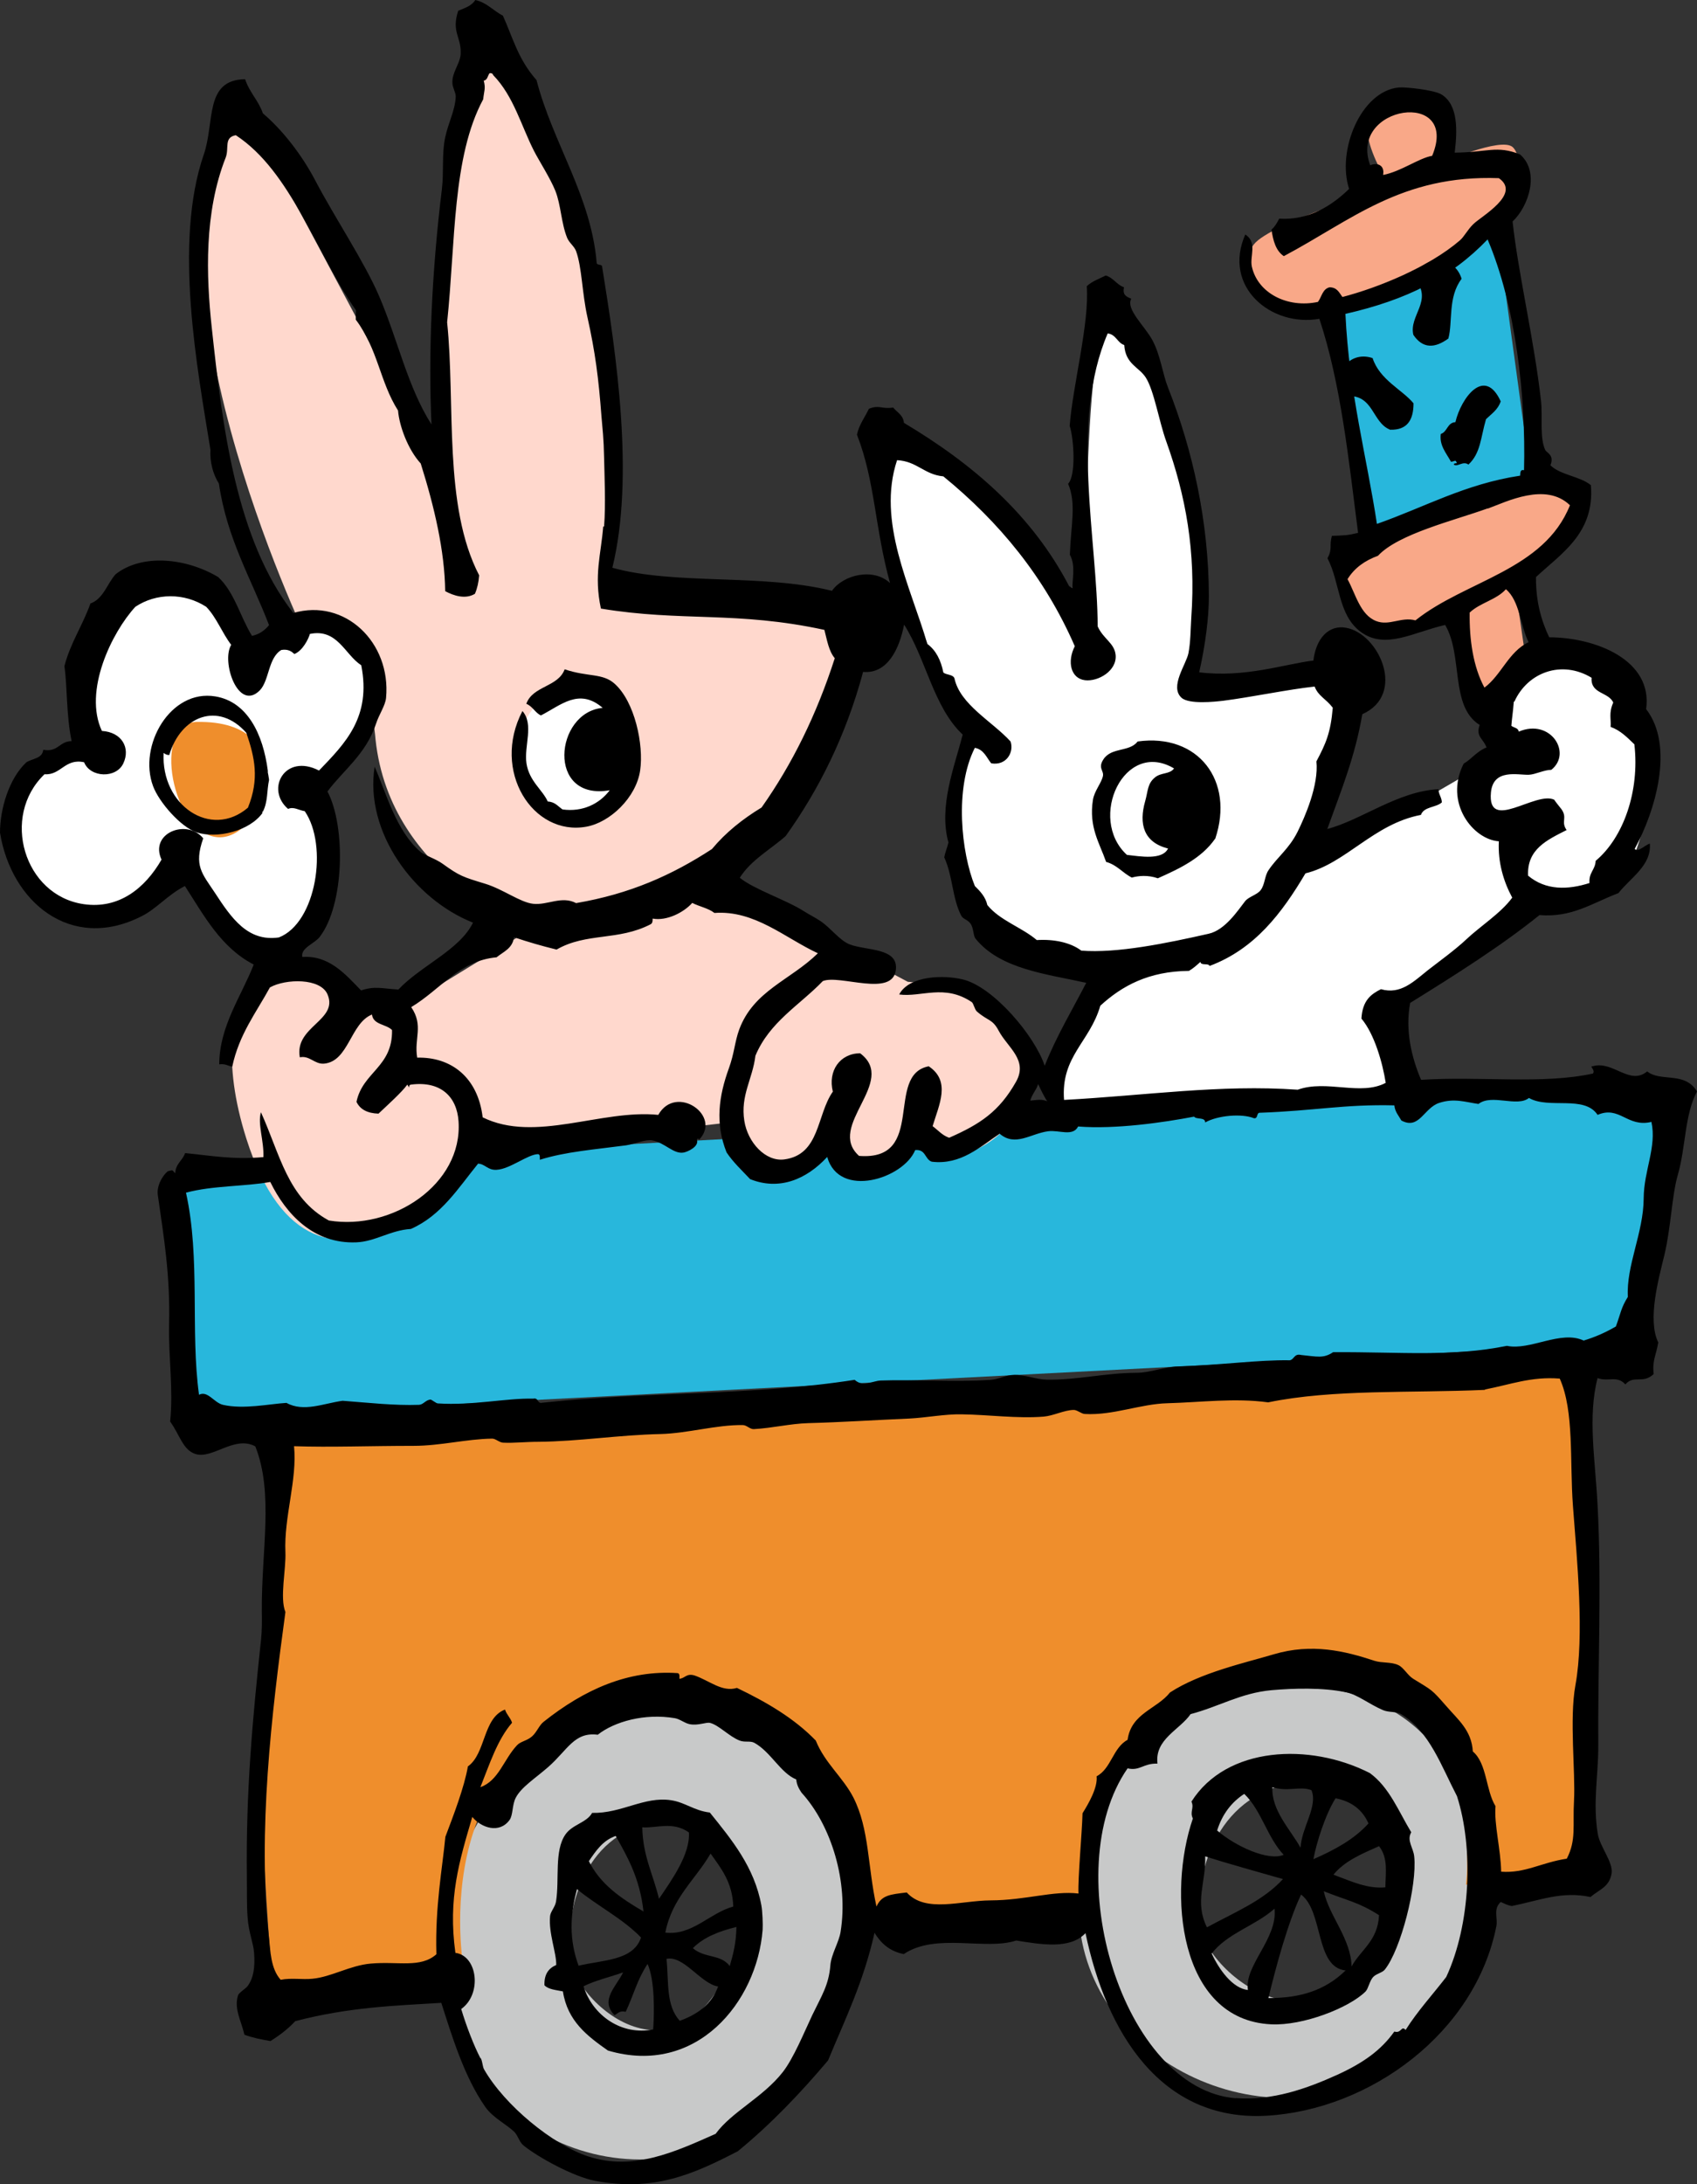 <?xml version="1.0" encoding="UTF-8"?><svg id="_レイヤー_2" xmlns="http://www.w3.org/2000/svg" viewBox="0 0 96.44 124.07"><rect x="0" y="0" width="96.44" height="124.07" fill="#333333" stroke="none"/><defs><style>.cls-1{fill:#fff;}.cls-1,.cls-2,.cls-3,.cls-4,.cls-5,.cls-6,.cls-7{fill-rule:evenodd;stroke-width:0px;}.cls-2{fill:#c8c9c9;}.cls-3{fill:#f9a888;}.cls-4{fill:#ffd8cd;}.cls-5{fill:#ef8e2c;}.cls-6{fill:#000;}.cls-7{fill:#28b7dc;}</style></defs><g id="_デザイン"><path class="cls-2" d="M37.92,97.36c-5.2.06-11.79,3.31-12.77,12.75-.98,9.44,9.01,15.62,16.98,10.98,7.97-4.63,8.76-23.87-4.21-23.73ZM41.93,110.59c-3.11,8.82-9.46,3.11-9.59.39-.13-2.72.91-7,5.19-7.52,0,0,6.74.52,4.41,7.13Z"/><path class="cls-2" d="M73.56,95.81c-5.2.05-11.66,3.05-12.24,11.77-.59,8.71,9.65,14.42,17.43,10.14,7.78-4.28,7.78-22.04-5.19-21.91ZM78.93,108.7c-3.5,9.28-10.65,3.27-10.8.41-.15-2.86,1.02-7.36,5.84-7.91,0,0,7.59.55,4.96,7.5Z"/><path class="cls-5" d="M89.73,106.14l.42-28.6-20.14.82s-48.06,1.41-54.47,2.69c0,0-.77,15.98-.66,21.05.11,5.06.66,11.21.66,11.21l10.81-1.47s-2.52-13.86,10.34-15.14c11.56-1.16,12.92,12.74,12.92,12.74l12.3-.57s-2.23-13.17,10.41-13.53c12.64-.37,10.99,11.72,10.99,11.72l6.41-.92Z"/><polygon class="cls-7" points="94.84 61.79 92.29 76.31 11.24 80.52 10.08 66.39 94.84 61.79"/><path class="cls-1" d="M64.79,54.98s-9.65-.28-10.26-5.65c-.33-2.87.28-7.59.28-7.59,0,0-7.04-15.64-3.94-17.18,2.99,1.11,10.81,10.92,10.81,10.92,0,0-.16-19.7,1.77-17.19,1.72.28,6.38,11.2,3.94,20.46l9.46-.54-2.6,11.07,10.88-6.32s-.91-4.56.25-4.95c1.16-.39,5.23-2.52,6.98.39,1.74,2.91,1.94,10.27-.97,12.01-2.91,1.74-3.88.58-3.88.58l-8.54,6.38.89,4.77-2.11.22-18.26.37s.06-5.8,5.29-7.74Z"/><path class="cls-7" d="M75.4,15.22l9.57-2.93,2.27,16.65-9.47,2.08s-2.88-13.9-2.37-15.8Z"/><path class="cls-3" d="M76.87,31.2s11.29-4.91,12.2-3.74c.91,1.17.07,3.03.07,3.03l-3.15,2.01.8,5.52-3.19,1.6-1.19-4.81s-2.72,1.33-3.77.94c-1.05-.39-1.05-.81-1.72-1.83-.79-1.22-.83-2.22-.06-2.72Z"/><path class="cls-3" d="M72.02,17.01c.27.2,1.82.95,2.81.72,3.71-.88,10.27-4.96,10.87-5.43.75-.6.93-3.33.27-3.94-.66-.61-4.12.93-4.12.93,0,0,.78-3.9-2.6-3.64-3.38.26-.26,4.94-.26,4.94,0,0-6.79,2.06-7.74,3.3-.96,1.24-.53,2.18.78,3.12Z"/><path class="cls-4" d="M17.43,36.26S7.21,15.02,13.49,5.4c0,0,8.71,16.21,11.72,22.08,0,0-1.54-20.33,2.55-25.82,0,0,9.75,12.84,6.45,31.76,0,0,13.41.66,14.95,2.89,1.53,2.23-8.72,14.3-8.72,14.3,0,0,7.34,3.09,11.15,5.16,0,0,6.19.38,6.89,4.14.7,3.76-3.46,6.33-4.71,5.49-1.25-.84-1.44-2.11-1.44-2.11,0,0-1.75,3.47-3.6,2.94-1.85-.54-1.5-2.22-1.5-2.22,0,0-1.29,3.58-3.94,2.61-2.65-.98-1.66-2.88-1.66-2.88l-14.04,1.62s-9.61,11.84-13.59-.68c-2.78-8.76,2.04-12.57,6.45-7.64,2.65.14,4.37-.98,4.37-.98l5.44-3.34s-8.08-2.79-8.92-10.73c0,0-.42-6.27-3.9-5.71Z"/><path class="cls-1" d="M32.11,39.11c-2.51.63-3.35,3.66-2.09,5.76,1.26,2.09,5.84,2.41,5.97-2.83.1-4.29-3.87-2.93-3.87-2.93Z"/><path class="cls-1" d="M8.53,33.25c-2.41.72-6.34,4.9-3.17,9.37,0,0-6.63,0-4.32,6.34,2.31,6.34,8.36,2.45,8.94-1.01,0,0,2.74,9.08,6.63,5.91,3.89-3.17,1.3-9.37,1.3-9.37,0,0,5.62-3.6,2.31-8.07-3.32-4.47-6.49,1.73-6.49,1.73,0,0-.87-6.2-5.19-4.9Z"/><path class="cls-5" d="M11.16,41.01c-2.56.06-1.39,6.41,1.25,6.55,2.65.14,5.02-6.69-1.25-6.55Z"/><path class="cls-6" d="M29.69,40.39c.67.77.08,1.99.23,2.98.16,1.01.9,1.48,1.21,2.16.42.02.58.28.84.45,1.15.16,2.11-.33,2.68-1.09-3.61.63-3.13-4.43-.4-4.68-1.34-1.15-2.36-.16-3.51.43-.34-.16-.47-.52-.83-.66.37-1.03,1.8-.94,2.18-1.96,1.33.45,2.15.2,2.84.82,1.15,1.03,1.66,3.47,1.45,4.92-.22,1.54-1.71,2.96-3.06,3.2-3.04.55-5.41-3.17-3.63-6.57Z"/><path class="cls-6" d="M69.05,47.65c-.76,1.09-1.99,1.68-3.25,2.24-.58-.2-1.11-.14-1.48-.04-.52-.26-.84-.72-1.46-.89-.38-1.09-.99-1.97-.75-3.52.08-.51.48-.95.57-1.36.06-.31-.3-.45.03-.95.46-.7,1.48-.4,1.94-1.01,3.44-.48,5.52,2.23,4.41,5.53ZM64.04,48.56c.78.09,2.01.31,2.34-.36-1.39-.35-1.67-1.4-1.3-2.69.17-.6.12-1,.57-1.36.35-.28.83-.16,1.07-.5-2.83-1.68-4.93,2.84-2.68,4.91Z"/><path class="cls-6" d="M77.85,100.72c1.11.81,1.63,2.17,2.35,3.36-.27.48.12.87.17,1.38.17,1.65-.76,5.28-1.67,6.42-.14.18-.46.22-.65.41-.22.22-.28.67-.45.84-.94.93-3.56,1.95-5.36,1.86-5.28-.25-5.89-7.5-4.45-11.69-.19-.39.09-.59-.08-.96,1.99-3.15,6.72-3.36,10.12-1.63ZM73.91,104.96c.06-1.17,1-2.34.62-3.27-.65-.25-1.34.11-2.22-.17-.07,1.31,1.02,2.4,1.6,3.44ZM70.71,101.9c-.72.47-1.25,1.15-1.54,2.08,1.03.89,2.91,1.76,3.78,1.38-.93-.98-1.26-2.52-2.24-3.46ZM75.9,102.15c-.58.92-1.08,2.5-1.26,3.46,1.19-.52,2.31-1.12,3.13-2.03-.33-.75-.93-1.25-1.87-1.43ZM78.37,104.87c-.97.43-1.96.84-2.59,1.62,1.04.39,1.93.81,2.95.72.01-.83.17-1.66-.36-2.34ZM68.59,109.48c1.52-.83,3.19-1.5,4.32-2.74-1.63-.47-2.97-.83-4.42-1.29.05,1.49-.62,2.58.1,4.03ZM76.8,111.72c.53-.97,1.5-1.46,1.57-2.93-1.16-.74-1.76-.81-3.14-1.36.29,1.39,1.55,2.69,1.58,4.29ZM72.08,113.5c1.83,0,3.23-.44,4.39-1.57-1.74-.18-1.25-3.35-2.53-4.31-.75,1.58-1.45,4.18-1.86,5.89ZM68.86,110.97c.41.89,1.18,1.98,2.06,2.07-.22-1.39,1.7-2.92,1.51-4.62-1.08.97-2.68,1.39-3.57,2.55Z"/><path class="cls-6" d="M31.99,113.12c-.39-.08-.83-.11-1.05-.35-.02-.64.25-.97.67-1.15.02-.67-.44-1.8-.35-2.77.02-.26.29-.52.34-.84.2-1.27-.11-2.87.53-3.8.4-.58,1.21-.67,1.52-1.23,1.67.04,2.96-.95,4.48-.72.81.12,1.3.59,2.21.7,1.24,1.54,2.53,3.09,2.93,5.28.06.31.09,1.08.07,1.38-.32,4.11-3.77,8.34-8.79,6.86-1.17-.82-2.3-1.67-2.56-3.36ZM36.5,103.8c.03,1.63.63,2.7.95,4.06.72-1.06,1.78-2.53,1.7-3.77-.92-.65-1.85-.23-2.64-.29ZM33.47,105.73c.65,1.31,1.84,2.12,3.1,2.85-.21-1.91-.94-3.15-1.58-4.29-.73.25-1.13.85-1.53,1.44ZM37.81,109.78c1.53.18,2.51-1.11,3.86-1.48-.04-1.37-.69-2.17-1.29-3.01-.86,1.49-2.18,2.5-2.57,4.49ZM32.88,111.66c1.38-.33,3.11-.28,3.55-1.6-1.04-1.08-2.48-1.79-3.64-2.75-.4,1.49-.45,2.87.09,4.35ZM39.38,110.67c.68.58,1.57.32,2.09,1.01.2-.67.37-1.35.38-2.22-.98.24-1.86.58-2.47,1.2ZM37.88,111.27c.13,1.36-.04,2.65.75,3.52,1-.36,1.81-.93,2.18-1.95-.98-.15-1.94-1.77-2.93-1.57ZM35.56,114.28c-.36-.09-.45.11-.64.19-.84-.87.12-1.64.49-2.43-.75.27-1.57.45-2.25.79.53,1.68,2.18,2.81,3.96,2.45.07-1.02.09-2.82-.32-3.72-.61.94-.77,1.71-1.24,2.72Z"/><path class="cls-6" d="M60.96,33.42c-.07-.35.21-1.25-.16-1.91.06-1.71.38-2.9-.1-4.03.45-.46.34-2.51.09-3.29.17-2.27,1.13-5.85.97-7.93.29-.28.7-.42,1.08-.61.44.13.61.52,1.04.67-.11.45.16.54.41.65-.33.59.78,1.56,1.21,2.37.46.87.56,1.87.88,2.68,1.39,3.51,2.31,7.6,2.32,11.84,0,1.23-.2,2.78-.55,4.33,2.59.32,4.82-.46,6.49-.67.15-1.26.87-2.04,1.86-1.86,1.88.34,3.43,3.79.92,4.91-.42,2.42-1.15,4.19-1.99,6.52,1.92-.5,4.02-2.15,6.32-2.26,0,.3.18.45.19.75-.33.3-1.02.23-1.19.71-2.69.51-4.26,2.76-6.56,3.32-1.34,2.26-2.88,4.3-5.45,5.26-.06-.18-.5,0-.52-.23-.2.18-.41.37-.65.51-2.29.02-3.81.85-5.04,1.98-.59,2.06-2.25,2.87-2.06,5.35,4.66-.25,8.85-.89,13.28-.58,1.65-.59,3.57.37,5-.39-.17-1.1-.63-2.76-1.38-3.65.06-1.04.55-1.39,1.11-1.67,1.12.32,1.85-.43,2.68-1.09.55-.43,1.56-1.16,2.17-1.74.78-.74,1.97-1.49,2.61-2.37-.5-.93-.82-2.01-.76-3.2-1.46-.1-3.13-2.18-2-4.41.46-.27.77-.72,1.3-.92-.18-.51-.63-.61-.39-1.28-1.7-1.06-.93-3.92-1.96-5.68-1.81.41-3.39,1.42-4.79.4-1.32-.97-1.17-2.8-1.9-4.19.3-.54.09-.69.25-1.27.72-.03.86-.02,1.49-.17-.53-4.11-.97-8.46-2.2-12.16-2.73.48-5.52-1.81-4.21-4.79.7.45.25,1.23.37,1.81.33,1.53,2.04,2.39,3.76,2.02.21-.28.26-.74.66-.83.43,0,.55.31.73.55,2.01-.52,4.9-1.69,6.67-3.21.25-.21.43-.6.77-.93.47-.46,2.74-1.71,1.45-2.61-5.53-.2-8.39,2.4-12.22,4.43-.45-.3-.61-.87-.7-1.51.19-.16.32-.39.44-.62,1.66.11,3-.74,3.97-1.69-.71-2.16.66-5.54,2.81-5.76.38-.04,2.02.14,2.43.39.98.59.91,2.1.76,3.31,1.82-.01,2.4-.43,3.71.1,1.15.98.49,2.97-.42,3.81.32,2.96,1.24,6.79,1.62,10.23.09.86-.09,2.07.24,2.76.07.14.53.28.29.86.57.56,1.68.62,2.3,1.13.23,2.73-1.7,3.89-3.12,5.22-.01,1.39.3,2.47.75,3.42,2.66.01,5.9,1.3,5.51,4.08,1.63,2.11.51,5.82-.65,7.94.19.22.6-.23.86-.3.11,1.25-1.15,1.98-1.78,2.81-1.54.59-2.65,1.4-4.49,1.25-2.17,1.75-4.77,3.39-7.35,4.99-.29,1.55.07,3.07.62,4.37,3.33-.22,6.93.27,9.77-.36.15-.24-.26-.41.01-.42,1.14-.31,2.08,1.12,3.07.3.76.62,2.14-.02,2.83,1.14-.71,1.33-.63,3.15-1.09,4.74-.34,1.18-.39,2.99-.76,4.54-.33,1.37-.98,3.68-.35,4.98-.13.75-.35,1.02-.26,1.79-.62.59-1.13.03-1.61.59-.48-.53-.96-.13-1.58-.36-.57,2.21-.13,4.63,0,7.21.24,4.41.01,9.3.04,13.69.01,1.62-.32,3.2-.03,4.98.12.75.88,1.61.79,2.25-.13.8-.73.93-1.2,1.35-1.6-.35-2.86.18-4.47.51-.25-.04-.43-.14-.63-.23-.45.4-.16.9-.25,1.37-1.2,6.06-7.16,10.42-13.03,10.77-6.04.36-9.15-4.75-10.32-10.37-.88.93-2.48.65-3.94.42-1.75.58-4.55-.46-6.39.77-.81-.16-1.3-.62-1.66-1.21-.63,2.82-1.71,4.99-2.64,7.25-1.57,1.86-3.25,3.62-5.13,5.16-2.57,1.33-4.78,2.3-8.11,1.68-1.22-.23-3.25-1.34-4.08-2.02-.22-.18-.31-.56-.51-.76-.47-.45-1.22-.8-1.66-1.43-1.2-1.73-1.88-4-2.49-5.9-2.68.16-5.28.25-8.3,1.04-.41.44-.89.81-1.41,1.13-.53-.09-1.03-.19-1.48-.36-.16-.74-.61-1.48-.36-2.24.05-.15.46-.4.54-.52.32-.43.44-1.03.37-1.9-.04-.56-.31-1.14-.37-2.03-.05-.65-.03-1.43-.04-2.23-.06-4.88.32-8.99.81-13.56.05-.49.05-1.08.04-1.59-.03-3.39.69-6.69-.37-9.35-1.19-.64-2.44.75-3.41.43-.71-.23-.89-1.1-1.43-1.84.19-1.84-.1-3.65-.06-5.52.07-2.83-.31-5.01-.64-7.34-.07-.46.19-1.04.57-1.36.34-.08.22-.08.42.12.02-.56.42-.72.56-1.15,1.52.15,2.69.38,4.45.23.04-.92-.34-1.89-.14-2.55,1.09,2.4,1.51,4.87,3.86,6.15,3.6.59,7.61-2.05,7.37-5.63-.09-1.39-1-2.31-2.7-2.09-.22.03,0,.35-.21,0-.34.46-1.07,1.11-1.64,1.65-.64-.02-1.05-.25-1.25-.67.35-1.7,2.06-1.97,2.02-4.08-.33-.34-1.07-.29-1.14-.88-1.23.49-1.32,2.67-2.73,2.79-.53.04-.82-.48-1.37-.36-.32-1.75,2.19-2.09,1.58-3.56-.39-.96-2.39-.91-3.28-.41-.78,1.43-1.75,2.66-2.14,4.5-.25-.04-.39-.18-.74-.13.01-2.18,1.26-3.87,1.96-5.67-1.86-.96-2.82-2.77-3.91-4.46-1,.51-1.61,1.3-2.49,1.73C4.03,54.07.64,51.25,0,47.3c0-1.35.51-3.07,1.49-3.99.33-.23.91-.2.97-.72.84.16.91-.49,1.61-.49-.31-1.49-.24-3.1-.41-4.26.35-1.34,1.04-2.32,1.48-3.56.74-.27.94-1.11,1.43-1.66,1.5-1.18,4-.93,5.83.16.92.85,1.25,2.25,1.92,3.34.43-.09.73-.32.97-.61-1.01-2.63-2.39-4.9-2.85-8.04-.35-.56-.52-1.25-.48-1.92-.74-4.58-2.11-11.76-.38-16.77.64-1.85.02-4.25,2.35-4.28.24.74.76,1.21,1.01,1.94,1.08.91,2.2,2.33,2.97,3.8,1.14,2.17,2.79,4.62,3.63,6.57,1.07,2.49,1.62,5.17,2.98,7.3-.18-3.95,0-8.51.59-13.35.12-.97-.01-2.02.19-2.96.18-.84.57-1.54.6-2.32,0-.22-.18-.51-.19-.75-.04-.62.45-1.12.47-1.68.04-.97-.54-1.22-.14-2.44.37-.15.77-.28.97-.61.67.15,1.02.61,1.57.89.58,1.29.86,2.47,1.91,3.66.93,3.59,3.1,6.57,3.42,10.39.02.15.32.05.31.22.8,4.96,1.85,11.92.58,17.09,3.57,1,8.5.32,12.48,1.31.64-.91,2.35-1.33,3.3-.44-.88-3.2-.84-5.76-1.88-8.43.13-.59.45-.98.68-1.47.61-.24.68.03,1.38-.07.22.28.57.42.61.87,3.93,2.34,7.28,5.23,9.39,9.28.09.02.1.11.21.11ZM34.33,29.91c.1-1.29.02-2.86,0-3.93-.02-1.1-.09-1.62-.15-2.34-.16-2.13-.35-3.63-.8-5.64-.3-1.34-.31-2.82-.64-3.73-.1-.28-.39-.47-.51-.76-.34-.84-.35-1.87-.67-2.67-.28-.7-.91-1.68-1.21-2.26-.73-1.43-1.16-3.12-2.32-4.31-.02-.08-.09-.13-.21-.11-.11.14-.11.39-.33.42.12.45.02.57-.03,1.06-1.76,3.26-1.57,8.11-2.05,12.67.48,4.64-.23,10.42,1.82,14.37-.03.4-.11.75-.24,1.05-.54.33-1.21.11-1.69-.15-.03-2.29-.61-4.77-1.39-7.25-.74-.81-1.22-2.15-1.29-3.01-1.04-1.64-1.13-3.47-2.4-5.16,0-.18,0-.35.01-.53-2.28-3.25-3.67-7.88-6.83-9.95-.69.13-.37.72-.57,1.26-1.24,3.14-1.11,6.75-.8,9.63.61,5.67,1.38,12.08,4.64,16.25,2.93-.85,5.56,1.67,5.27,4.82-.04.44-.4.94-.57,1.47-.57,1.74-1.89,2.67-2.76,3.85,1.05,1.99.96,6.44-.44,8.26-.3.39-1.1.63-.99,1.14,1.51-.1,2.41.94,3.34,1.9.8-.26,1.13-.11,2.12-.05,1.27-1.35,3.5-2.26,4.24-3.8-3.36-1.33-6.17-5.15-5.59-8.86.67,1.52,1.21,3.64,2.62,4.85.23.19.85.38,1.25.67.96.69,1.13.74,2.41,1.13,1.02.31,1.99,1.06,2.73,1.14.81.09,1.62-.47,2.44-.04,3.06-.52,5.45-1.59,7.72-3.07.79-.95,1.75-1.71,2.82-2.36,1.74-2.46,3.13-5.28,4.16-8.48-.34-.4-.44-1.03-.59-1.61-4.98-1.08-8.12-.45-12.7-1.21-.41-1.9.01-3.09.13-4.66ZM77.87,9.39c.37-.17.84-.03.73.55,1.05-.21,2.01-.95,2.79-1.09,1.59-3.82-4.79-2.87-3.52.54ZM76.46,17.83c.21,4.48,1.22,8.16,1.79,11.93,2.69-.94,5.01-2.27,8.14-2.74.01-.17,0-.37.22-.31.11-4.24-.48-9.37-2.07-13.11-2.08,2.17-4.58,3.43-8.08,4.23ZM69.48,39.81c-.43.05-1.9.21-2.33-.17-.7-.63.26-1.89.39-2.54.12-.62.12-1.36.16-2.01.27-3.79-.32-6.94-1.42-10.01-.42-1.16-.69-2.89-1.17-3.64-.39-.6-1.15-.75-1.22-1.84-.4-.13-.46-.6-.94-.66-2.16,5.02-.58,11.76-.57,16.64.32.72.95.94,1.02,1.62.09.9-.99,1.53-1.74,1.44-.81-.1-1.03-1.05-.58-1.93-1.72-3.95-4.31-7.07-7.47-9.65-1.09-.1-1.49-.86-2.63-.92-1.16,3.49.76,7.16,1.72,10.44.49.36.77.92.91,1.62.17.15.54.1.63.33.32,1.5,2.14,2.44,3.19,3.59.21.62-.25,1.39-1.1,1.24-.27-.33-.41-.78-.93-.88-1.17,2.3-.77,5.96,0,7.85.3.3.6.6.71,1.08.71.88,1.95,1.26,2.81,1.99.96-.06,1.91.13,2.53.6,2.02.16,4.81-.41,7.24-.96.94-.21,1.67-1.34,2.07-1.85.2-.25.67-.36.87-.61.26-.32.23-.82.46-1.15.5-.75,1.16-1.2,1.65-2.18.42-.85,1.21-2.65,1.07-4,.53-1,.81-1.61.93-3.05-.41-.53-.82-.65-1.03-1.2-1.5.16-3.58.6-5.22.81ZM84.54,28.88c-1.87.68-5.07,1.44-6.23,2.69-.74.27-1.34.69-1.73,1.33.46.84.72,2.03,1.63,2.38.75.29,1.42-.26,2.23-.04,2.84-2.27,7.3-2.83,8.78-6.54-1.38-1.33-3.6-.2-4.67.19ZM83.52,34.79c-.02,1.56.2,3.08.84,4.27.97-.72,1.37-2.04,2.51-2.58-.48-.96-.5-2.34-1.29-3.01-.53.6-1.47.77-2.05,1.32ZM14.76,39.22c-1.23,1.23-2.2-1.65-1.62-2.59-.52-.68-.83-1.55-1.42-2.16-1.25-.81-2.85-.79-4.03,0-1.34,1.46-2.96,4.78-1.9,7.05,1.14.07,1.63.97,1.22,1.84-.4.87-1.88.82-2.23-.06-1.09-.24-1.32.75-2.25.68-2.5,2.39-1.17,6.89,2.23,7.38,2,.29,3.48-.9,4.42-2.53-.7-1.5,1.43-2.35,2.37-1.21-.55,1.56-.06,2,.66,3.09.94,1.44,1.87,2.8,3.64,2.54,2.13-.83,2.81-5.22,1.47-7.17-.38-.07-.63-.27-.95-.13-1.3-1.12-.18-3.18,1.76-2.18,1.49-1.55,2.98-3.03,2.4-5.98-.94-.61-1.35-2.1-2.92-1.78-.07.27-.41.96-.88,1.14-.17-.15-.35-.29-.74-.23-.76.45-.68,1.74-1.23,2.3ZM49.05,38.17c-.98,3.62-2.5,6.67-4.4,9.32-.88.78-1.96,1.35-2.61,2.37.81.66,2.65,1.26,3.66,1.91.3.19.68.38.94.56.59.4,1.08,1.1,1.66,1.32.96.36,2.77.18,2.61,1.45-.19,1.57-3.2.24-4.15.63-1.32,1.37-3.03,2.32-3.83,4.24-.16,1.33-.86,2.25-.63,3.7.19,1.22,1.2,2.33,2.27,2.19,2.04-.27,1.83-2.53,2.76-3.85-.29-1.18.4-2.17,1.55-2.18,2.17,1.62-1.96,4.13-.06,5.83,3.87.3,1.44-4.61,3.96-5.09,1.27.85.59,2.17.22,3.4.31.23.54.52.94.66,1.75-.77,2.84-1.48,3.8-3.18.7-1.24-.48-1.95-.98-2.89-.36-.69-.61-.55-1.24-1.1-.14-.12-.19-.47-.3-.54-1.55-1.04-2.87-.26-4.12-.43.57-1.08,2.55-1.12,3.63-.85,1.74.43,4.08,3.21,4.64,4.9.67-1.69,1.56-3.16,2.36-4.71-2.23-.5-4.89-.77-6.29-2.51-.14-.17-.1-.6-.29-.86-.17-.23-.42-.25-.52-.44-.52-1-.48-2.26-.97-3.32.06-.3.17-.55.24-.84-.57-2.05.34-4.3.81-6.13-1.66-1.56-2.08-4.29-3.33-6.25-.27,1.4-.95,2.79-2.3,2.69ZM86.03,39.85c-.05.63-.11.96-.14,1.38.14.11.39.11.42.33,1.81-.77,3.05,1.22,1.85,2.17-.41,0-.92.27-1.28.28-.63.02-2.02-.36-2.15,1-.22,2.31,2.55-.1,3.6.42-.02,0,.39.52.41.54.35.5-.05.7.29,1.18-1.1.56-2.26,1.08-2.19,2.59,1.01.85,2.27.81,3.49.42-.05-.6.33-.75.35-1.26,1.58-1.32,2.51-3.96,2.2-6.62-.4-.38-.77-.78-1.35-.99.04-.43-.12-.78.15-1.38-.26-.61-1.3-.48-1.23-1.41-1.7-1.03-3.64-.31-4.39,1.36ZM39.72,64.75c0-.06-.08-.12-.11,0,.12.39-.54.68-.76.72-.58.1-1.06-.56-1.78-.69-.41-.07-.96.2-1.49.28-1.8.24-3.44.36-4.9.82-.01-.12.03-.3-.1-.32-.59.01-1.59.85-2.36.89-.51.03-.64-.33-1.05-.35-1.13,1.39-2.09,2.95-3.82,3.71-1.16.07-2.03.72-3.1.76-2.42.1-3.99-1.59-4.89-3.43-1.41.26-3.28.2-4.79.61.83,3.74.24,7.84.74,11.48.49-.26.85.45,1.36.57,1.18.27,2.62-.05,3.61-.11.98.54,2.1.03,3.19-.12,1.47.11,2.94.28,4.34.23.25-.01.37-.27.65-.3.07,0,.33.22.42.22,1.98.13,3.91-.31,5.42-.27.33-.07.2.3.52.23,5.78-.63,12.03-.4,17.75-1.3.48.44,1,.06,1.48.04,1.96-.07,4.16.1,6.26-.04.44-.03.85-.27,1.28-.28.67-.02,1.28.26,1.9.27,1.73.03,3.28-.38,5.1-.39.77,0,1.59-.34,2.34-.36,2.53-.08,4.54-.38,6.37-.35.26-.05.24-.4.65-.3.91.09,1.26.21,1.81-.16,3.93-.02,6.68.28,9.88-.36,1.32.28,3.06-.91,4.36-.3.62-.19,1.17-.42,1.83-.8.27-.73.29-1.06.68-1.68-.1-1.78.89-3.64.9-5.6.01-1.6.75-2.91.44-4.34-1.38.33-1.8-.94-3.06-.4-.75-1.14-2.77-.31-3.9-.96-.68.54-2.11-.25-2.87.34-.77-.11-1.37-.34-2.23-.06-.87.28-1.13,1.55-2.15,1-.15-.27-.36-.48-.4-.86-2.85-.07-4.53.31-7.65.42-.2,0-.08.35-.33.31-.69-.28-2.06-.16-2.77.24,0-.32-.5-.15-.63-.33-1.72.33-4.48.73-6.59.56-.3.59-1.08.19-1.7.27-1,.13-1.87.9-2.76.14-1.1.73-2.2,1.79-3.86,1.59-.4-.14-.33-.72-.94-.66-.66,1.62-4.32,2.79-5,.39-1.19,1.29-2.74,1.92-4.38,1.26-.46-.49-.96-.95-1.34-1.52-.66-1.65-.44-3.2.13-4.77.32-.88.33-1.5.59-2.21.82-2.21,2.91-2.8,4.47-4.33-1.86-.86-3.59-2.46-5.88-2.29-.34-.27-.85-.36-1.26-.57-.48.54-1.45,1.04-2.25.89,0,.16-.01.26-.11.32-1.85.96-3.65.46-5.35,1.44-.86-.21-1.58-.42-2.42-.7-.08.64-.6.82-.99,1.14-2.11.19-3.16,1.81-4.85,2.83.72,1.06.15,1.78.34,2.87,1.92-.05,3.45,1.11,3.72,3.39,2.98,1.47,6.75-.47,9.98-.14,1.01-1.79,3.68.07,2.29,1.44ZM58.55,62.52c.47-.05.66-.08.95.03-.18-.31-.35-.63-.5-.97-.11.35-.35.57-.45.94ZM84.4,78.95c-4.2.19-8.65-.05-12.33.71-1.9-.26-3.85,0-5.73.05-1.54.04-3.08.7-4.69.61-.2-.01-.43-.23-.63-.23-.55.01-1.14.33-1.71.38-1.52.12-3.11-.11-4.66-.13-.96-.02-1.99.19-2.98.24-1.89.08-3.84.21-5.74.26-1.03.03-2.02.28-3.09.34-.23.01-.4-.23-.63-.23-1.51-.02-3.11.47-4.68.51-2.35.05-4.67.42-6.91.44-.78,0-1.41.08-2.02.05-.21,0-.43-.23-.63-.23-1.47.02-2.93.41-4.47.41-2.51,0-4.69.09-6.79.02.19,1.91-.58,4.01-.49,6.03.04.97-.33,2.59,0,3.39-.79,5.8-1.58,12.47-.94,18.43.09.84.1,1.82.67,2.46.61-.12,1.22,0,1.81-.06,1.07-.1,2.14-.76,3.31-.86,1.56-.14,2.83.27,3.73-.53-.08-2.72.35-4.96.51-6.67.47-1.24,1.08-2.83,1.28-4,1.03-.73.84-2.75,2.11-3.23.09.29.31.46.4.75-.84.97-1.28,2.36-1.8,3.66,1.04-.37,1.32-1.57,2.08-2.38.21-.23.57-.25.86-.51.27-.24.4-.63.66-.83,2.32-1.84,4.81-2.95,7.61-2.76.12.02.11.17.1.32.32-.02.39-.32.85-.19.85.29,1.58.97,2.42.71,1.69.81,3.26,1.73,4.48,2.99.52,1.29,1.55,2.09,2.14,3.24.91,1.8.8,3.88,1.31,6.19.29-.65.78-.69,1.72-.8,1.07,1.18,3.06.46,4.76.45,2.02-.01,3.56-.56,5-.39-.04-.9.2-3.4.23-4.56.35-.56.87-1.46.8-2.1.83-.43.93-1.63,1.76-2.07.21-1.52,1.66-1.74,2.41-2.69,1.73-1.13,4.29-1.69,5.9-2.17,2.16-.64,4.03-.19,5.72.37.43.14.96.05,1.37.25.29.14.52.58.83.77,1.1.68,1.03.58,1.87,1.54.69.8,1.45,1.39,1.52,2.59.81.68.73,2.2,1.29,3.11-.09,1.02.3,2.46.32,3.72,1.36.1,2.28-.52,3.73-.74.55-1.06.33-1.88.41-3.28.09-1.66-.27-4.64.08-6.57.52-2.83.09-7.13-.14-10.19-.19-2.54.08-5.38-.75-7.23-1.62-.13-2.8.34-4.26.62ZM70.22,119.18c2.09.16,4.05-.54,5.77-1.32,1.47-.67,2.49-1.39,3.25-2.46.41.13.39-.37.64-.09.69-1.09,1.54-2.01,2.31-3.01,1.39-3,1.56-7.31.61-10.27-.9-1.73-1.56-3.67-3.16-4.65-.3-.18-.7-.09-1.05-.24-.81-.35-1.44-.88-2.09-1.01-1.33-.28-2.99-.23-4.24-.12-1.75.16-2.97.93-4.6,1.36-.62.9-2.05,1.42-1.88,2.81-.82-.02-.99.43-1.7.27-4.02,5.8-.27,18.25,6.16,18.74ZM27.32,116.91c.1.18.1.48.19.64,1.17,2.04,3.9,4.28,5.91,4.94,2.57.84,4.91-.24,7.25-1.28.91-1.25,2.68-2.06,3.81-3.5.62-.79,1.23-2.29,1.68-3.24.54-1.12.94-1.71,1.03-2.84.05-.62.49-1.31.58-1.89.46-2.85-.53-6.06-2.22-7.91-.14-.21-.27-.43-.3-.75-.9-.37-1.44-1.56-2.38-2.08-.24-.13-.54-.01-.84-.13-.59-.23-1.17-.87-1.67-1-.23-.06-.69.17-1.17.07-.29-.06-.55-.29-.84-.34-1.71-.29-3.43.19-4.38.94-1.33-.17-1.7.85-2.81,1.83-.77.67-1.54,1.15-1.85,1.75-.21.4-.15.98-.35,1.26-.58.8-1.61.45-2.12-.17-.74,2.51-1.39,4.62-.96,7.72,1.27.17,1.52,2.35.33,3.19.3,1,.73,2.1,1.09,2.79Z"/><path class="cls-6" d="M14.94,46.1c.29-.55.22-1.2.35-1.79,0-.05-.01-.1-.02-.15-.01-.09-.03-.18-.05-.28,0-.04,0-.07,0-.1-.27-2.09-1.17-3.92-2.98-4.22-2.56-.43-4.4,2.8-3.54,5.1.34.91,1.57,2.32,2.47,2.62,1.16.38,3-.07,3.74-1.09,0-.03,0-.06,0-.09ZM14.09,45.88c-2.11,1.8-4.95-.14-4.79-3.11.08.06.17.12.32.12.65-2.22,2.79-3.06,4.38-1.26.48,1.41.75,2.61.09,4.25Z"/><path class="cls-6" d="M78,20.33c.4,1.25,1.7,1.81,2.33,2.58,0,.95-.36,1.53-1.33,1.5-1.05-.42-.92-2.03-2.5-1.91-.97-.96.05-2.65,1.5-2.16Z"/><path class="cls-6" d="M83.06,15.84c-.79,1.05-.49,2.43-.75,3.39-.77.56-1.45.59-1.99-.21-.26-1.1,1.12-1.92.11-3.15.22-1.35,2.18-1.5,2.63-.04Z"/><path class="cls-6" d="M85.28,22.81c-.15.46-.52.7-.83,1-.31,1.06-.3,1.93-1,2.58-.31-.23-.62.16-.83,0,0-.08.1-.07.17-.08-.07-.24-.12-.09-.33-.08-.28-.51-.67-.93-.58-1.58.38-.12.36-.64.83-.67.32-1.37,1.66-3.2,2.58-1.17Z"/></g></svg>
